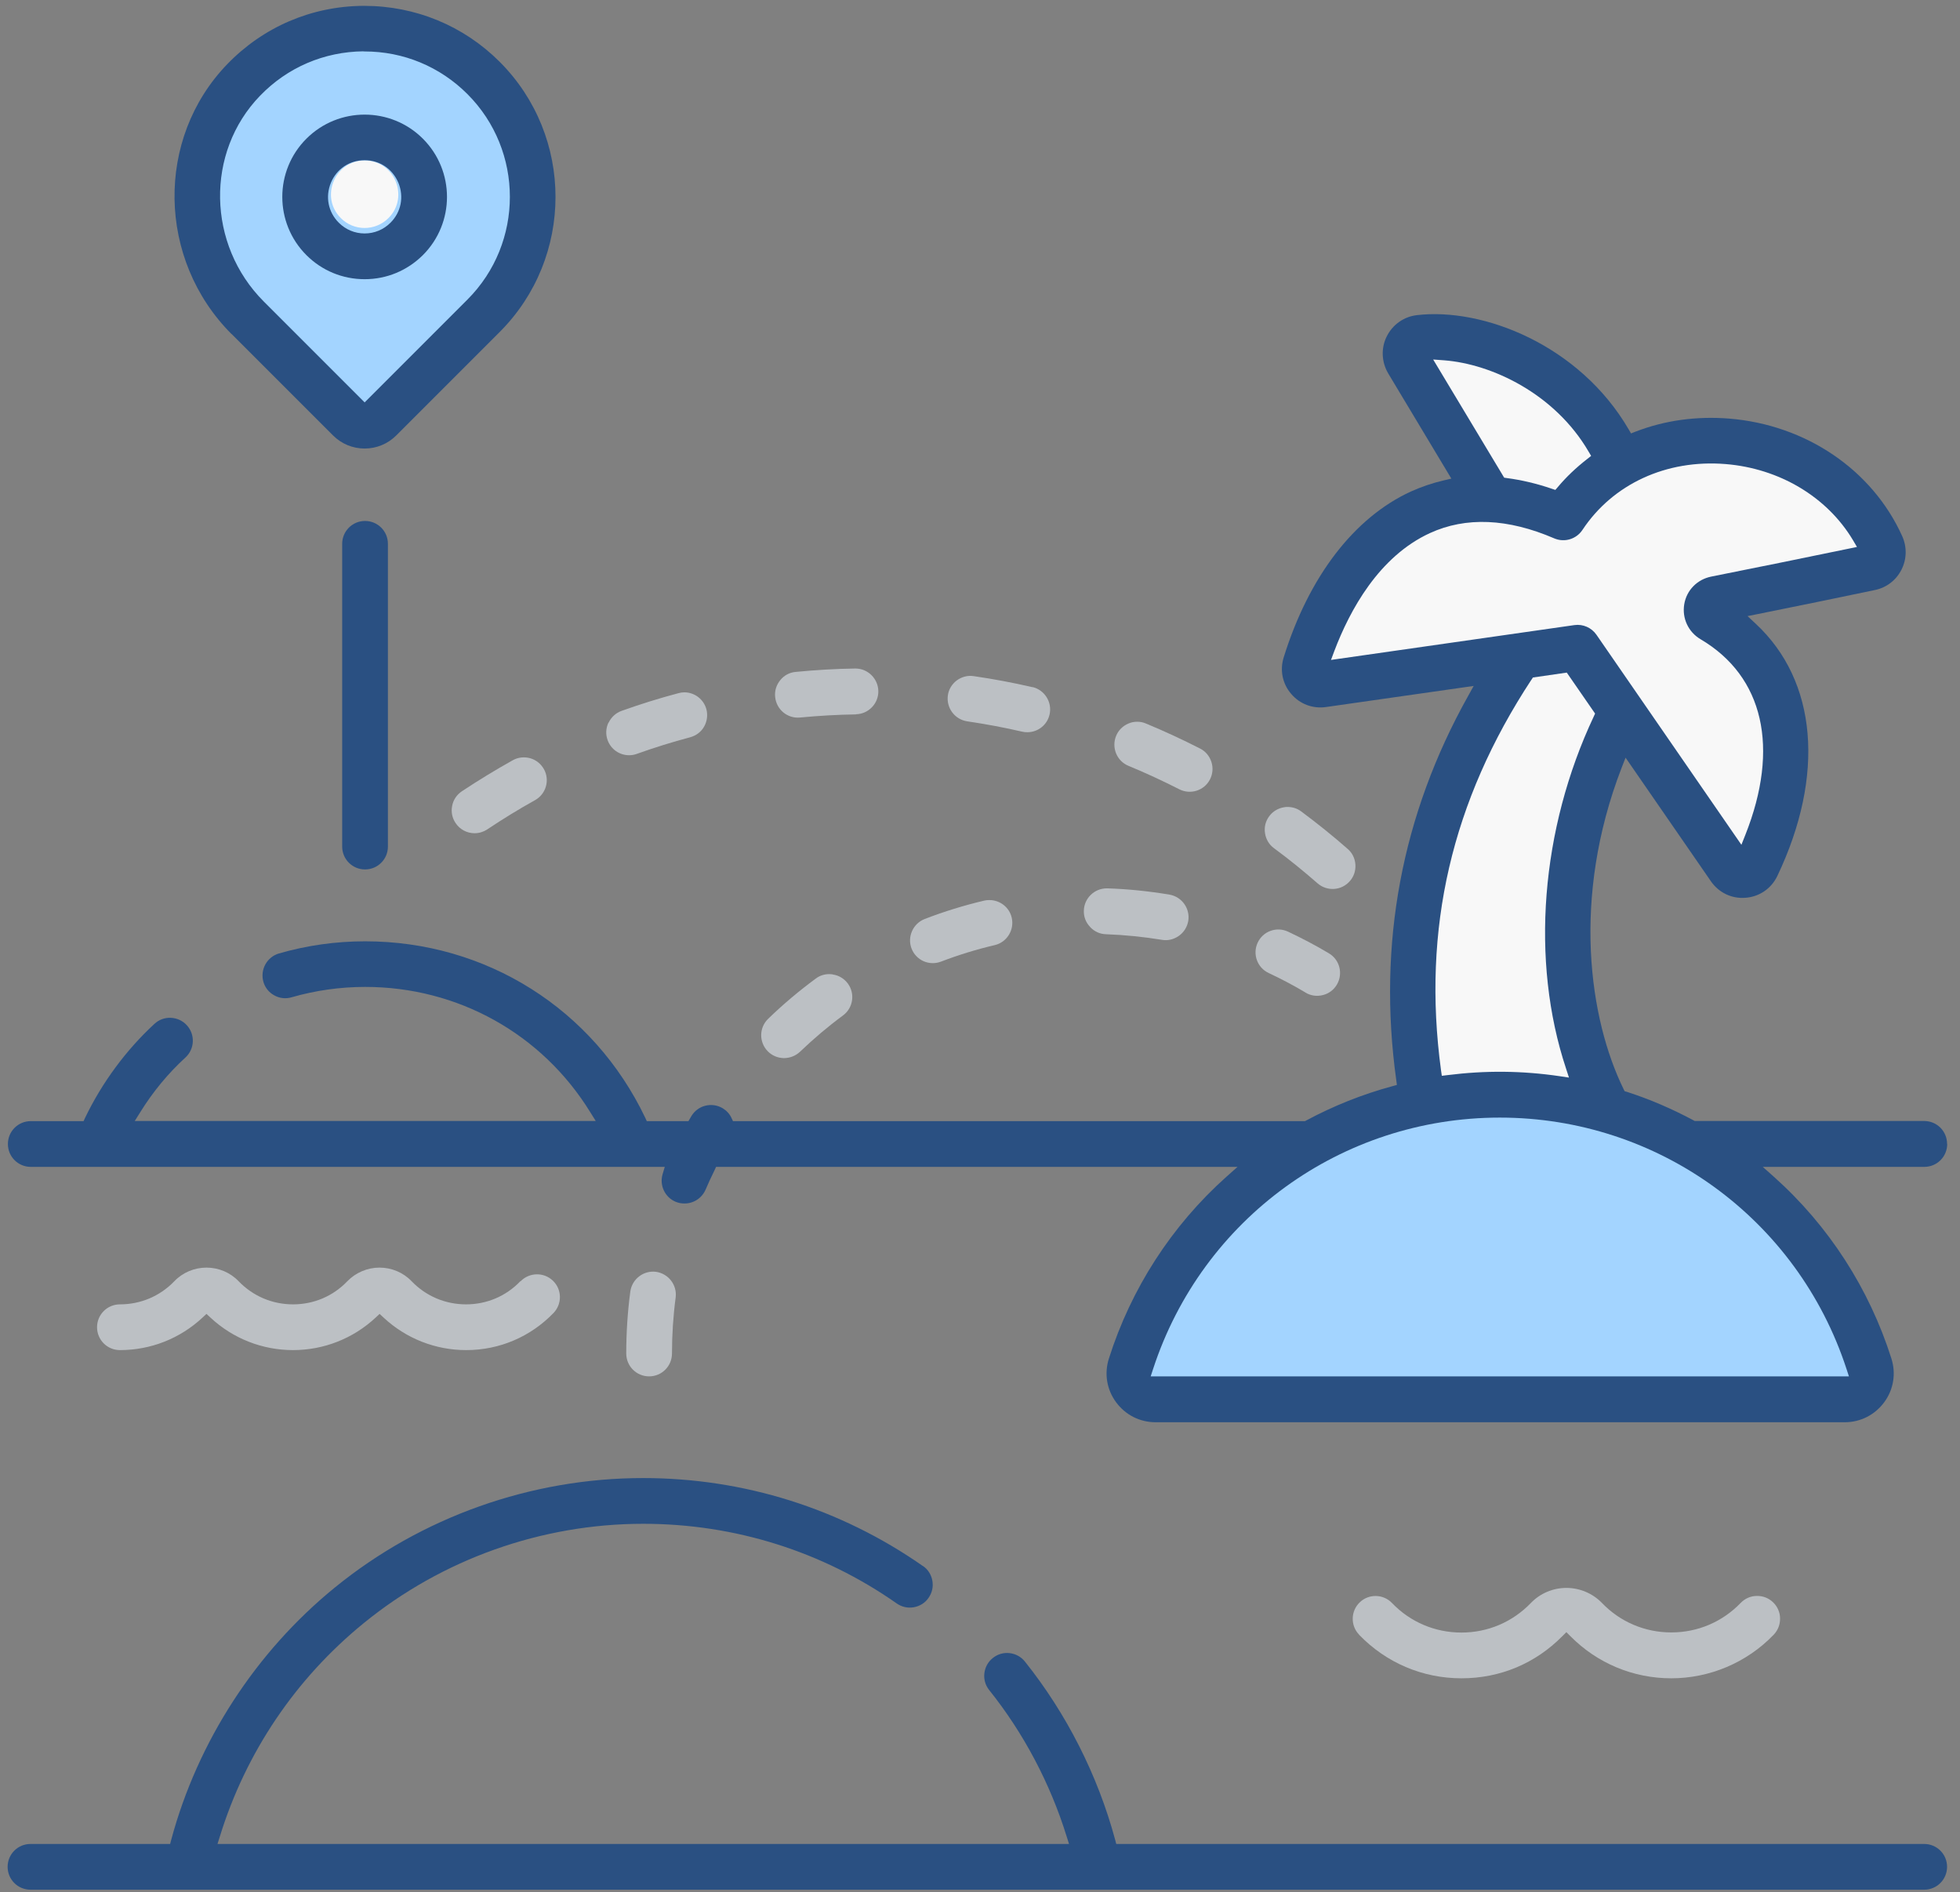 <svg width="144" height="139" viewBox="0 0 144 139" fill="none" xmlns="http://www.w3.org/2000/svg">
<rect x="0" y="0" width="144" height="139" fill="#808080" stroke="none"/>
<path d="M18.73 6.48C20.84 4.3 23.67 3.09 26.69 3.06C26.72 3.06 26.75 3.06 26.79 3.06C29.78 3.06 32.6 4.22 34.72 6.34C39.09 10.71 39.09 17.82 34.72 22.19L26.8 30.11L19.03 22.34C14.65 17.96 14.52 10.84 18.74 6.47L18.73 6.48Z" fill="#A3D4FF"/>
<path d="M26.79 11.79C28.99 11.79 30.09 14.47 28.54 16.02C27.57 16.99 26 16.99 25.04 16.02C23.49 14.47 24.59 11.79 26.79 11.79Z" fill="#F8F8F8"/>
<path d="M67.8 115.04C61.76 110.82 54.65 108.58 47.25 108.58C39.01 108.58 30.96 111.44 24.59 116.63C18.78 121.36 14.52 127.94 12.58 135.15L12.5 135.46H2.24C1.31 135.46 0.56 136.21 0.56 137.14C0.56 138.07 1.31 138.82 2.24 138.82H141.37C142.3 138.82 143.05 138.07 143.05 137.14C143.05 136.21 142.3 135.46 141.37 135.46H82.01L81.93 135.15C80.65 130.41 78.36 125.89 75.3 122.06C75.02 121.71 74.62 121.49 74.17 121.44C73.72 121.39 73.29 121.52 72.94 121.8C72.59 122.08 72.37 122.48 72.32 122.93C72.27 123.38 72.4 123.81 72.68 124.16C75.21 127.32 77.17 131.04 78.37 134.92L78.54 135.46H15.98L16.15 134.92C18.05 128.75 21.71 123.32 26.72 119.24C32.5 114.53 39.79 111.94 47.26 111.94C53.97 111.94 60.41 113.96 65.88 117.79C66.25 118.05 66.69 118.15 67.14 118.07C67.58 117.99 67.97 117.75 68.22 117.38C68.48 117.01 68.58 116.57 68.5 116.12C68.42 115.68 68.18 115.29 67.81 115.04H67.8Z" fill="#2A5082"/>
<path d="M143.05 84.03C143.05 83.1 142.3 82.35 141.37 82.35H124.51L124.42 82.3C122.85 81.46 121.21 80.75 119.53 80.21L119.36 80.16L119.28 80C116.78 74.89 115.43 66.01 119.14 56.4L119.43 55.66L125.7 64.74C126.28 65.58 127.24 66.04 128.26 65.95C129.27 65.87 130.14 65.27 130.58 64.35C134.1 56.95 133.51 50.02 128.99 45.82L128.39 45.26L129.19 45.1C131.86 44.56 135.51 43.82 137.77 43.34C138.61 43.16 139.31 42.62 139.7 41.85C140.09 41.08 140.11 40.19 139.76 39.4C137.57 34.53 132.7 31.21 127.04 30.75C124.63 30.56 122.31 30.88 120.16 31.71L119.83 31.84L119.65 31.53C116.03 25.33 108.94 22.58 104.1 23.15C103.14 23.26 102.31 23.85 101.88 24.72C101.45 25.58 101.5 26.6 101.99 27.43L106.63 35.16L106.07 35.29C105.25 35.48 104.43 35.76 103.65 36.11C99.48 38.03 96.16 42.35 94.31 48.3C94.02 49.23 94.22 50.23 94.86 50.97C95.49 51.72 96.45 52.08 97.42 51.94L108.27 50.39L107.86 51.13C102.98 59.85 101.2 69.34 102.58 79.33L102.63 79.7L102.27 79.8C100.09 80.39 97.97 81.24 95.97 82.31L95.88 82.36H53.85L53.74 82.12C53.6 81.82 53.37 81.58 53.09 81.41C52.29 80.94 51.26 81.2 50.79 82L50.58 82.36H47.52L47.41 82.12C43.59 74.12 35.71 69.15 26.83 69.15C24.67 69.15 22.55 69.45 20.5 70.04C19.61 70.3 19.1 71.23 19.35 72.12C19.47 72.55 19.76 72.91 20.15 73.12C20.54 73.34 21 73.39 21.43 73.26C23.17 72.76 24.99 72.5 26.83 72.5C33.63 72.5 39.82 75.94 43.37 81.71L43.77 82.35H9.9L10.3 81.71C11.23 80.21 12.35 78.85 13.63 77.68C14.31 77.05 14.35 75.99 13.72 75.31C13.42 74.98 13 74.79 12.55 74.77C12.1 74.75 11.67 74.91 11.34 75.22C9.25 77.15 7.49 79.54 6.25 82.12L6.14 82.36H2.26C1.33 82.36 0.58 83.11 0.58 84.04C0.58 84.97 1.33 85.72 2.26 85.72H48.84L48.68 86.26C48.44 87.08 48.85 87.95 49.63 88.28C49.84 88.37 50.06 88.41 50.29 88.41C50.97 88.41 51.57 88.01 51.84 87.39C52.03 86.95 52.24 86.48 52.5 85.96L52.61 85.72H90.92L90.1 86.45C86.08 90.04 83.1 94.66 81.47 99.8C81.12 100.9 81.31 102.07 81.99 103C82.68 103.94 83.74 104.48 84.9 104.48H135.53C136.69 104.48 137.75 103.94 138.44 103C139.12 102.07 139.31 100.9 138.96 99.8C137.33 94.66 134.35 90.04 130.33 86.45L129.51 85.72H141.38C142.31 85.72 143.06 84.97 143.06 84.04L143.05 84.03Z" fill="#2A5082"/>
<path d="M105.3 26.41L106.11 26.47C109.59 26.74 114.22 28.91 116.71 33.17L116.9 33.49L116.61 33.72C115.81 34.34 115.08 35.03 114.46 35.77L114.27 35.99L114 35.9C112.89 35.52 111.78 35.26 110.71 35.12L110.51 35.09L105.3 26.42V26.41Z" fill="#F8F8F8"/>
<path d="M97.78 48.5L98.03 47.83C99.17 44.82 101.31 40.88 105.06 39.16C107.7 37.95 110.78 38.08 114.19 39.55C114.94 39.87 115.81 39.61 116.26 38.93C118.5 35.55 122.43 33.74 126.77 34.09C130.73 34.41 134.23 36.5 136.13 39.67L136.43 40.18L135.85 40.3C132.92 40.91 128.72 41.76 125.71 42.36C124.69 42.57 123.91 43.36 123.74 44.39C123.57 45.42 124.04 46.43 124.94 46.96C129.57 49.69 130.77 54.93 128.23 61.33L127.94 62.06L117.29 46.63C116.93 46.11 116.3 45.83 115.67 45.92L97.78 48.48V48.5Z" fill="#F8F8F8"/>
<path d="M112.52 49.93L112.62 49.77L115.11 49.41L117.19 52.42L117.09 52.64C113.19 60.92 112.43 70.59 115.06 78.51L115.27 79.16L114.6 79.06C111.82 78.65 109.12 78.63 106.34 78.98L105.93 79.03L105.87 78.62C104.47 68.24 106.65 58.85 112.52 49.92V49.93Z" fill="#F8F8F8"/>
<path d="M135.66 100.56L135.84 101.11H84.54L84.72 100.56C88.33 89.52 98.56 82.1 110.19 82.1C121.82 82.1 132.05 89.52 135.66 100.56Z" fill="#A3D4FF"/>
<path d="M17.01 24.53L24.47 31.99C25.09 32.61 25.92 32.95 26.79 32.95C27.66 32.95 28.49 32.61 29.11 31.99L36.71 24.39C42.18 18.92 42.18 10.01 36.71 4.54C34.06 1.89 30.52 0.43 26.75 0.43C26.72 0.43 26.69 0.43 26.67 0.43C22.88 0.46 19.34 1.98 16.7 4.71C11.41 10.18 11.55 19.07 17.01 24.54V24.53ZM26.7 3.78H26.79C29.64 3.78 32.32 4.89 34.34 6.91C38.5 11.07 38.5 17.85 34.34 22.01L26.79 29.56L19.38 22.15C15.21 17.98 15.08 11.19 19.11 7.03C21.12 4.95 23.81 3.8 26.7 3.77V3.78Z" fill="#2A5082"/>
<path d="M26.79 8.42C25.24 8.42 23.69 9.01 22.51 10.19C20.15 12.55 20.15 16.38 22.51 18.74C23.65 19.88 25.17 20.51 26.79 20.51C28.41 20.51 29.92 19.88 31.07 18.74C33.43 16.38 33.43 12.55 31.07 10.19C29.89 9.01 28.34 8.42 26.79 8.42ZM28.69 16.36C28.18 16.87 27.51 17.15 26.79 17.15C26.07 17.15 25.4 16.87 24.89 16.36C24.11 15.58 23.89 14.46 24.31 13.43C24.73 12.41 25.68 11.77 26.79 11.77C27.9 11.77 28.84 12.41 29.27 13.43C29.69 14.46 29.47 15.58 28.69 16.36Z" fill="#2A5082"/>
<path d="M26.82 38.27C25.89 38.27 25.14 39.02 25.14 39.95V62.19C25.14 63.12 25.89 63.87 26.82 63.87C27.75 63.87 28.5 63.12 28.5 62.19V39.95C28.5 39.02 27.75 38.27 26.82 38.27Z" fill="#2A5082"/>
<path d="M38.23 94.12C37.18 95.22 35.76 95.82 34.24 95.82C32.72 95.82 31.3 95.22 30.24 94.12C29.63 93.48 28.77 93.12 27.88 93.12C26.99 93.12 26.13 93.49 25.52 94.12C24.47 95.22 23.05 95.82 21.53 95.82C20.01 95.82 18.59 95.22 17.53 94.12C16.92 93.48 16.06 93.12 15.17 93.12C14.28 93.12 13.42 93.48 12.81 94.12C11.75 95.22 10.33 95.82 8.81 95.82C7.88 95.82 7.13 96.57 7.13 97.5C7.13 98.43 7.88 99.18 8.81 99.18C11.08 99.18 13.23 98.33 14.88 96.79L15.17 96.52L15.46 96.79C17.11 98.33 19.27 99.18 21.53 99.18C23.79 99.18 25.95 98.33 27.6 96.79L27.89 96.52L28.18 96.79C29.83 98.33 31.99 99.18 34.25 99.18C36.69 99.18 38.97 98.21 40.67 96.45C41.31 95.78 41.29 94.72 40.62 94.08C39.95 93.44 38.89 93.46 38.24 94.13L38.23 94.12Z" fill="#BCC0C4"/>
<path d="M99.85 120.09C101.84 122.15 104.51 123.29 107.37 123.29C110.23 123.29 112.81 122.19 114.78 120.2L115.08 119.9L115.38 120.2C117.35 122.19 119.99 123.29 122.79 123.29C125.59 123.29 128.33 122.15 130.31 120.09C130.62 119.77 130.79 119.34 130.78 118.89C130.78 118.44 130.59 118.02 130.27 117.71C129.95 117.4 129.53 117.23 129.07 117.24C128.62 117.24 128.2 117.43 127.89 117.75C126.54 119.15 124.73 119.92 122.79 119.92C120.85 119.92 119.03 119.15 117.69 117.75C117.01 117.05 116.06 116.65 115.08 116.65C114.1 116.65 113.15 117.05 112.47 117.76C111.12 119.16 109.31 119.93 107.37 119.93C105.43 119.93 103.61 119.16 102.27 117.76C101.63 117.09 100.56 117.07 99.9 117.71C99.23 118.35 99.21 119.42 99.85 120.08V120.09Z" fill="#BCC0C4"/>
<path d="M62.89 52.47C63.81 52.45 64.55 51.68 64.53 50.76C64.51 49.85 63.76 49.11 62.85 49.11H62.82C61.37 49.13 59.9 49.22 58.45 49.36C58 49.4 57.6 49.62 57.32 49.97C57.04 50.32 56.9 50.75 56.95 51.2C57.04 52.12 57.85 52.8 58.78 52.71C60.14 52.58 61.52 52.5 62.9 52.48L62.89 52.47Z" fill="#BCC0C4"/>
<path d="M75.85 50.48C74.43 50.15 72.98 49.88 71.54 49.67C71.1 49.6 70.66 49.72 70.3 49.98C69.94 50.25 69.7 50.64 69.64 51.08C69.51 52 70.14 52.85 71.06 52.99C72.41 53.19 73.77 53.44 75.1 53.75C75.22 53.78 75.35 53.79 75.48 53.79C76.26 53.79 76.94 53.25 77.11 52.49C77.32 51.59 76.75 50.68 75.85 50.47V50.48Z" fill="#BCC0C4"/>
<path d="M35.81 60.92C36.95 60.16 38.12 59.44 39.31 58.78C40.12 58.33 40.41 57.3 39.96 56.5C39.74 56.11 39.38 55.82 38.95 55.7C38.52 55.58 38.06 55.63 37.67 55.85C36.4 56.56 35.14 57.33 33.93 58.13C33.56 58.38 33.3 58.76 33.22 59.2C33.13 59.64 33.22 60.09 33.47 60.46C33.78 60.93 34.3 61.21 34.87 61.21C35.2 61.21 35.52 61.11 35.8 60.93L35.81 60.92Z" fill="#BCC0C4"/>
<path d="M89 55.97C88.86 55.54 88.57 55.19 88.17 54.99C86.88 54.33 85.54 53.71 84.19 53.15C83.98 53.06 83.77 53.02 83.55 53.02C83.33 53.02 83.11 53.06 82.91 53.15C82.5 53.32 82.17 53.64 82 54.06C81.83 54.47 81.83 54.93 82 55.35C82.17 55.76 82.49 56.09 82.91 56.26C84.17 56.78 85.42 57.36 86.64 57.98C87.46 58.4 88.48 58.08 88.9 57.25C89.1 56.85 89.14 56.4 89 55.97Z" fill="#BCC0C4"/>
<path d="M99.01 62.36C97.92 61.4 96.77 60.48 95.6 59.61C95.31 59.39 94.96 59.28 94.6 59.28C94.52 59.28 94.43 59.28 94.35 59.3C93.91 59.37 93.51 59.6 93.25 59.96C92.98 60.32 92.87 60.76 92.94 61.21C93.01 61.66 93.24 62.05 93.6 62.31C94.7 63.12 95.77 63.99 96.8 64.89C97.5 65.5 98.56 65.43 99.17 64.73C99.47 64.39 99.61 63.96 99.58 63.51C99.55 63.06 99.35 62.65 99.01 62.36Z" fill="#BCC0C4"/>
<path d="M44.7 53.09C44.51 53.5 44.49 53.95 44.64 54.37C44.88 55.04 45.51 55.48 46.22 55.48C46.41 55.48 46.6 55.45 46.79 55.38C48.07 54.92 49.39 54.51 50.71 54.16C51.14 54.04 51.51 53.77 51.73 53.38C51.95 52.99 52.01 52.54 51.9 52.11C51.7 51.36 51.02 50.86 50.28 50.86C50.14 50.86 49.99 50.88 49.85 50.92C48.45 51.29 47.04 51.73 45.67 52.22C45.25 52.37 44.91 52.68 44.72 53.08L44.7 53.09Z" fill="#BCC0C4"/>
<path d="M80.09 68.1C80.4 68.43 80.81 68.62 81.26 68.63C82.63 68.68 84.01 68.82 85.36 69.04C85.8 69.12 86.24 69.01 86.61 68.75C86.98 68.49 87.22 68.1 87.3 67.66C87.45 66.75 86.84 65.88 85.92 65.72C84.42 65.47 82.89 65.31 81.37 65.26C81.35 65.26 81.33 65.26 81.31 65.26C80.41 65.26 79.66 65.98 79.63 66.88C79.61 67.33 79.77 67.76 80.08 68.08L80.09 68.1Z" fill="#BCC0C4"/>
<path d="M95.92 72.92C96.3 73.15 96.75 73.21 97.19 73.1C97.63 72.99 97.99 72.72 98.22 72.33C98.69 71.53 98.43 70.5 97.63 70.03C96.66 69.45 95.65 68.92 94.63 68.44C94.22 68.25 93.77 68.23 93.35 68.38C92.93 68.53 92.59 68.84 92.4 69.25C92.01 70.09 92.37 71.09 93.21 71.48C94.13 71.91 95.04 72.39 95.91 72.91L95.92 72.92Z" fill="#BCC0C4"/>
<path d="M46.01 99.43C46.01 100.36 46.76 101.11 47.69 101.11C48.62 101.11 49.37 100.36 49.37 99.43C49.37 98.06 49.46 96.67 49.64 95.32C49.76 94.4 49.11 93.56 48.2 93.43C47.28 93.31 46.44 93.96 46.31 94.87C46.11 96.37 46.01 97.9 46.01 99.42V99.43Z" fill="#BCC0C4"/>
<path d="M61.18 71.58C61.09 71.57 61.01 71.56 60.92 71.56C60.56 71.56 60.22 71.67 59.93 71.89C58.71 72.79 57.53 73.78 56.44 74.84C55.77 75.48 55.75 76.55 56.4 77.22C56.71 77.54 57.13 77.72 57.58 77.73C58.03 77.73 58.45 77.57 58.78 77.26C59.77 76.31 60.83 75.41 61.93 74.6C62.68 74.05 62.84 73 62.29 72.25C62.02 71.89 61.63 71.65 61.19 71.59L61.18 71.58Z" fill="#BCC0C4"/>
<path d="M67.94 67.51C67.08 67.84 66.64 68.82 66.97 69.68C67.13 70.1 67.45 70.43 67.85 70.61C68.26 70.79 68.72 70.8 69.14 70.64C70.42 70.15 71.75 69.74 73.08 69.43C73.98 69.22 74.54 68.31 74.33 67.41C74.15 66.64 73.46 66.12 72.69 66.12C72.56 66.12 72.43 66.13 72.31 66.16C70.83 66.51 69.36 66.96 67.94 67.51Z" fill="#BCC0C4"/>
</svg>
